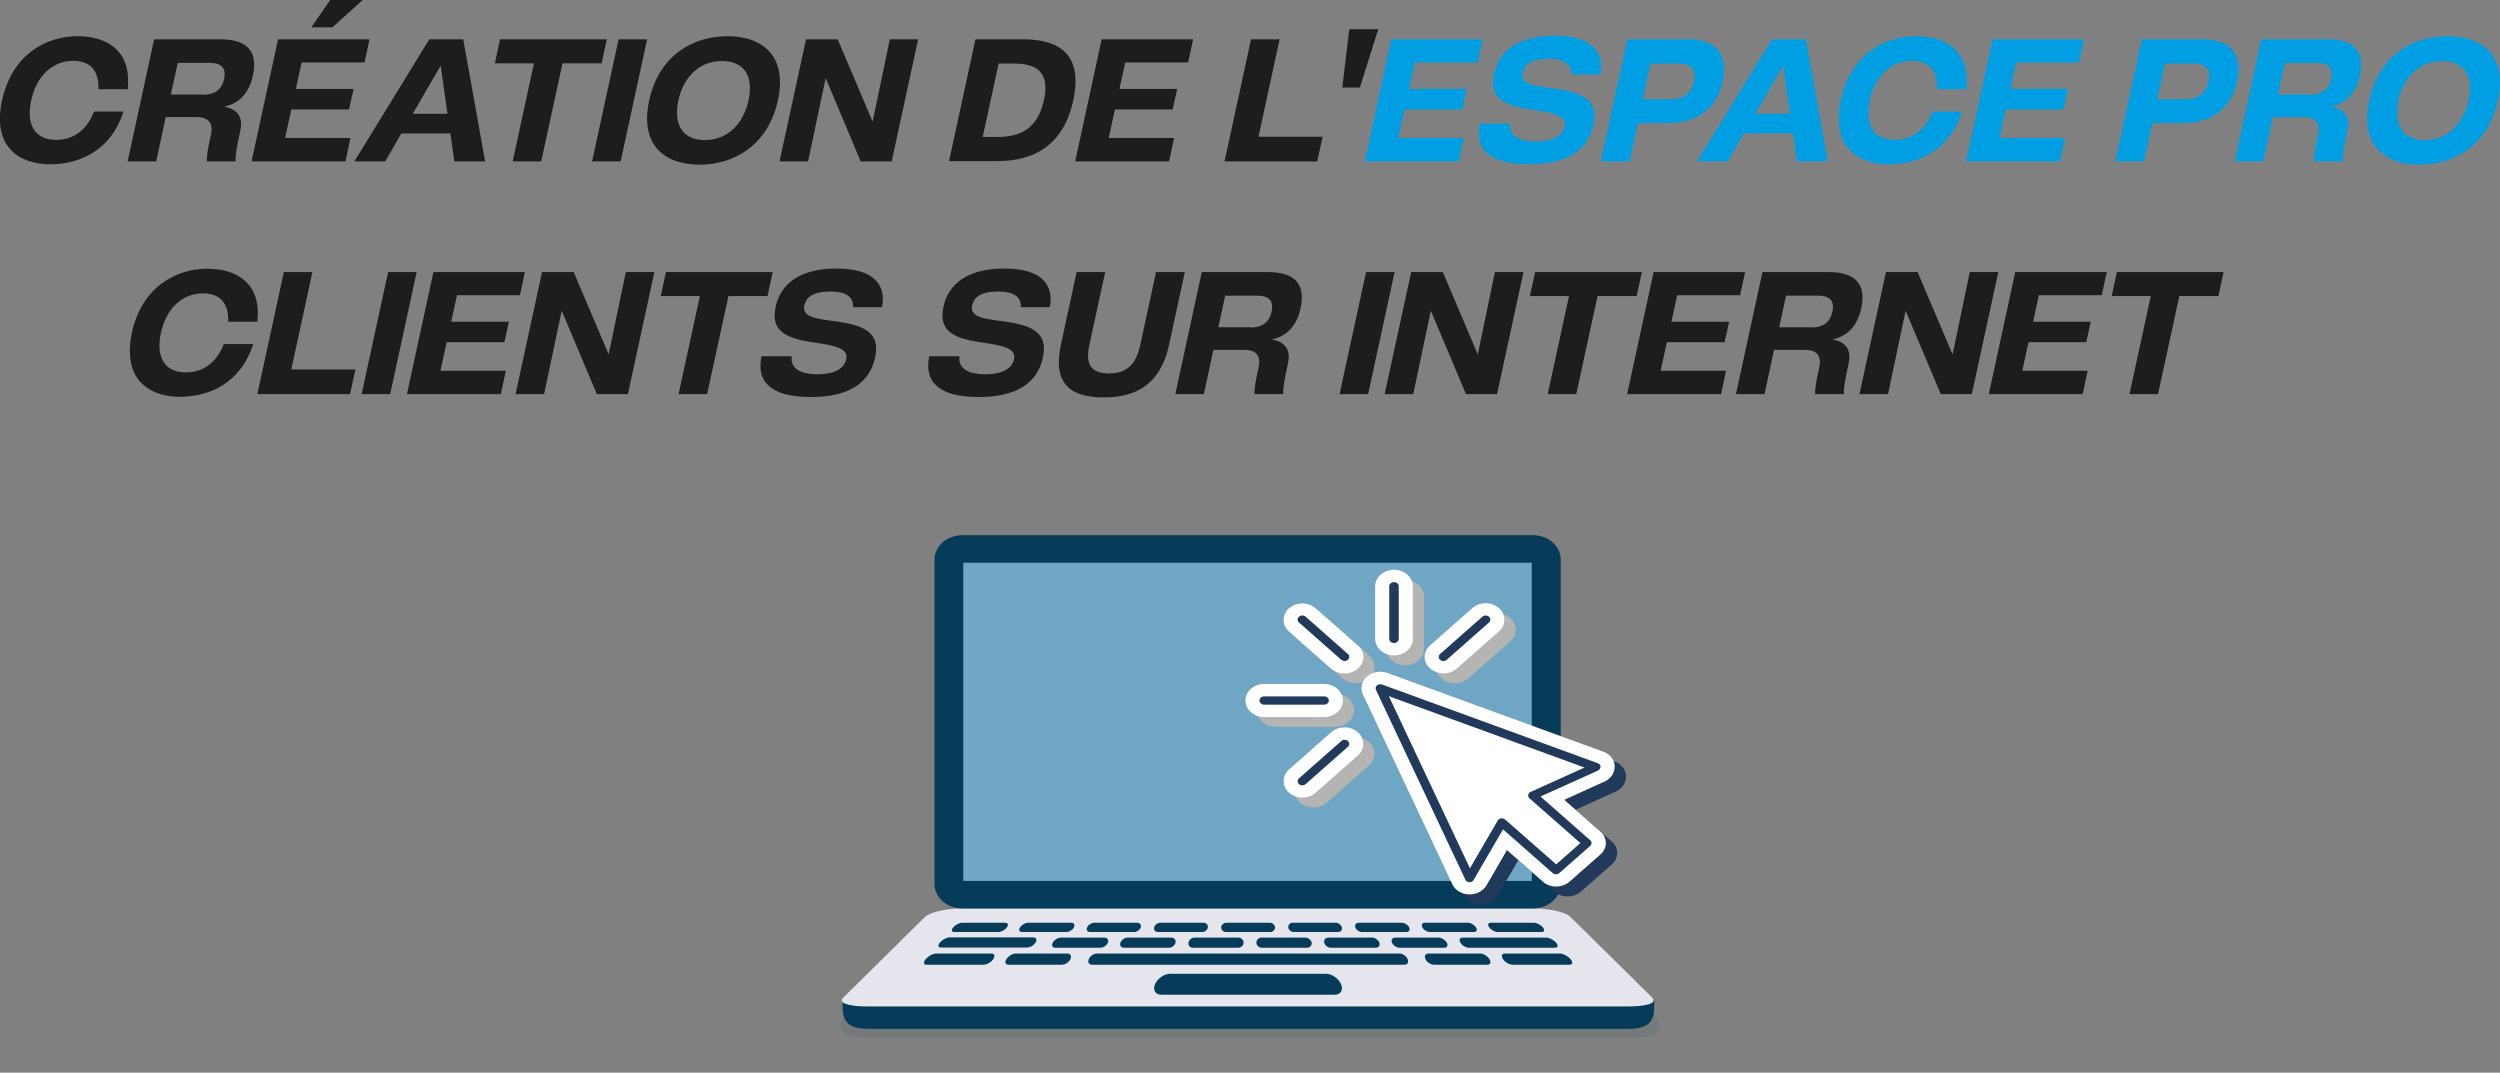 <svg xmlns="http://www.w3.org/2000/svg" viewBox="0 0 120.84 51.85"><rect x="0" y="0" width="120.84" height="51.85" fill="#808080" stroke="none"/><defs><clipPath id="clippath"><path class="st0" d="M40.62 45.06h39.6v5.1h-39.6z"/></clipPath><clipPath id="clippath-1"><path class="st0" d="M55.79 47.06h9.07v1.01h-9.07z"/></clipPath><clipPath id="clippath-2"><path class="st0" d="M66.36 32.96H78.6v10.77H66.36z"/></clipPath><clipPath id="clippath-3"><path class="st0" d="M66.36 32.96H78.6v10.77H66.36z"/></clipPath><clipPath id="clippath-4"><path class="st0" d="M69.41 29.64h3.86v3.39h-3.86z"/></clipPath><clipPath id="clippath-5"><path class="st0" d="M69.41 29.64h3.86v3.39h-3.86z"/></clipPath><clipPath id="clippath-6"><path class="st0" d="M67.02 28.02h1.82v4.14h-1.82z"/></clipPath><clipPath id="clippath-7"><path class="st0" d="M67.02 28.02h1.82v4.14h-1.82z"/></clipPath><clipPath id="clippath-8"><path class="st0" d="M62.58 29.64h3.86v3.39h-3.86z"/></clipPath><clipPath id="clippath-9"><path class="st0" d="M62.58 29.64h3.86v3.39h-3.86z"/></clipPath><clipPath id="clippath-10"><path class="st0" d="M60.75 33.54h4.7v1.6h-4.7z"/></clipPath><clipPath id="clippath-11"><path class="st0" d="M60.75 33.54h4.7v1.6h-4.7z"/></clipPath><clipPath id="clippath-12"><path class="st0" d="M62.58 35.64h3.86v3.39h-3.86z"/></clipPath><clipPath id="clippath-13"><path class="st0" d="M62.58 35.64h3.86v3.39h-3.86z"/></clipPath><style>.st0{fill:none}.st1{fill:#063b59;fill-rule:evenodd}.st3{fill:#21395a}.st4{fill:#1d1d1b}.st24{fill:#b4b4b3}.st25{fill:#009fe3}</style></defs><g style="isolation:isolate"><g id="Calque_2"><g clip-path="url(#clippath)" opacity=".1"><path class="st1" d="M73.49 45.06H47.36c-.52 0-1.26.02-1.6.3-.61.41-8.05 4.79-3.86 4.8h37.05c4.2 0-3.26-4.4-3.86-4.8-.35-.27-1.09-.3-1.6-.3"/></g><path class="st1" d="M73.32 44.57H47.36c-.52 0-1.25.02-1.59.3l-5.04 3.47c0 .66-.08 1.39 1.21 1.39h36.81c1.29 0 1.21-.73 1.21-1.39l-5.04-3.47c-.35-.28-1.09-.3-1.59-.3"/><path d="M74.14 43.91H46.5c-.71 0-1.55.17-1.79.41l-3.95 3.9c-.27.27.25.43 1.24.43h36.62c.99 0 1.51-.16 1.24-.43l-3.95-3.9c-.25-.25-1.08-.41-1.79-.41" fill="#e5e5ee" fill-rule="evenodd"/><path class="st1" d="M74.1 25.87H46.51c-.74 0-1.34.53-1.34 1.18v15.68c0 .65.6 1.18 1.34 1.18H74.1c.74 0 1.34-.53 1.34-1.18V27.05c0-.65-.6-1.18-1.34-1.18"/><path fill="#6fa6c3" d="M46.56 27.2h27.48v15.38H46.56z"/><path class="st1" d="M49.94 45.31c.15 0 .2.11.12.24a.54.54 0 01-.42.25h-4.15c-.15 0-.17-.11-.05-.25.12-.13.32-.24.46-.24h4.03zm12.61-.26c-.14 0-.27-.1-.28-.23-.01-.12.09-.22.22-.22h2.06c.14 0 .27.1.31.22.03.13-.05.23-.19.23h-2.12zm-3.28 0c-.14 0-.25-.1-.24-.23 0-.12.13-.22.27-.22h2.06c.14 0 .26.1.27.22 0 .13-.1.23-.24.23h-2.11zm-3.29 0c-.14 0-.23-.1-.19-.23.03-.12.17-.22.31-.22h2.06c.14 0 .24.1.22.22-.01.13-.14.23-.28.23h-2.12zm-3.28 0c-.14 0-.21-.1-.15-.23.06-.12.22-.22.35-.22h2.06c.13 0 .22.1.18.22-.04.13-.19.23-.33.23H52.7zm-3.29 0c-.14 0-.19-.1-.1-.23.08-.12.26-.22.4-.22h2.06c.14 0 .2.1.14.22-.06.13-.23.23-.37.23h-2.12zm-3.28 0c-.14 0-.16-.1-.05-.23.11-.12.3-.22.44-.22h2.06c.14 0 .18.1.09.22-.09.13-.27.23-.42.23h-2.11zm26.27 0a.58.58 0 01-.42-.23c-.09-.12-.05-.22.09-.22h2.06c.14 0 .33.1.44.22.11.13.08.23-.06.23h-2.12m-3.27 0c-.14 0-.31-.1-.37-.23-.06-.12 0-.22.14-.22h2.05c.14 0 .32.1.4.22.08.13.04.23-.1.23h-2.11zm-3.28 0c-.14 0-.29-.1-.33-.23-.04-.12.04-.22.18-.22h2.06c.14 0 .3.1.36.22.06.13 0 .23-.15.23h-2.11zm-14.82.76c-.15 0-.21-.11-.13-.25.07-.13.25-.24.39-.24h2.1c.14 0 .22.11.17.24-.05.14-.22.25-.37.25h-2.16m3.32 0c-.15 0-.23-.11-.18-.25.05-.13.2-.24.35-.24h2.1c.14 0 .24.11.21.24-.03.14-.17.25-.32.25h-2.16zm3.33 0c-.15 0-.25-.11-.22-.25.02-.13.15-.24.3-.24h2.1c.14 0 .26.11.26.24 0 .14-.12.25-.27.25h-2.16zm3.33 0c-.15 0-.27-.11-.27-.25 0-.13.11-.24.26-.24h2.1c.14 0 .28.11.31.24.02.14-.08.25-.22.25h-2.16zm3.33 0c-.15 0-.29-.11-.32-.25-.03-.13.06-.24.21-.24h2.1c.14 0 .3.11.35.24.05.14-.03.25-.18.25h-2.16zm3.32 0a.43.43 0 01-.37-.25c-.05-.13.02-.24.16-.24h2.09c.14 0 .32.11.4.24.08.14.02.25-.13.25h-2.16zm3.35 0c-.15 0-.33-.11-.41-.25-.08-.13-.03-.24.11-.24h4.04c.14 0 .35.11.47.24.12.14.1.25-.05.25h-4.15zm-26.21.82c-.15 0-.17-.12-.04-.27.13-.15.35-.27.5-.27h2.67c.15 0 .19.12.09.27-.1.15-.31.27-.46.27H44.8zm3.96 0c-.15 0-.2-.12-.1-.27.1-.15.29-.27.44-.27h2.5c.15 0 .22.12.15.27-.07.15-.26.27-.41.27h-2.58zm26.65-.54c.15 0 .38.12.51.27.13.15.11.27-.05.27h-2.75c-.15 0-.36-.12-.46-.27-.1-.15-.06-.27.09-.27h2.67zm-3.85 0c.15 0 .35.12.44.27.1.15.05.27-.1.27h-2.58c-.15 0-.34-.12-.41-.27-.07-.15 0-.27.15-.27h2.5zm-3.9 0c.15 0 .32.12.39.27.06.15 0 .27-.16.27H52.79c-.15 0-.23-.12-.16-.27.06-.15.24-.27.39-.27h14.65"/><g clip-path="url(#clippath-1)"><path class="st1" d="M56.14 48.08c-.16 0-.27-.07-.32-.17-.05-.1-.04-.24.03-.38a.98.98 0 01.31-.33.76.76 0 01.4-.13h7.54c.13 0 .27.05.39.13.13.08.24.2.31.33.07.14.08.28.03.38-.05.11-.17.17-.32.17h-8.36z"/></g><g clip-path="url(#clippath-2)"><g clip-path="url(#clippath-3)"><path class="st3" d="M78.6 37.52c-.01-.31-.23-.59-.56-.71l-10.42-3.8c-.34-.12-.73-.06-.99.17s-.34.57-.2.87l4.32 9.17c.13.29.45.48.8.49h.04c.34 0 .65-.17.81-.43l.99-1.71 1.74 1.53c.17.15.4.23.64.23s.47-.08.64-.23l1.49-1.31c.17-.15.27-.35.27-.56s-.09-.41-.27-.56l-1.74-1.53 1.94-.88c.31-.14.51-.43.49-.74"/></g></g><g clip-path="url(#clippath-4)"><g clip-path="url(#clippath-5)"><path class="st24" d="M70.32 33.03c.24 0 .47-.08.64-.23L73 31a.74.74 0 000-1.13.997.997 0 00-1.28 0l-2.04 1.8c-.17.15-.27.35-.27.56s.09.41.27.56c.17.15.4.23.64.23"/></g></g><g clip-path="url(#clippath-6)"><g clip-path="url(#clippath-7)"><path class="st24" d="M67.92 32.16c.5 0 .91-.36.91-.8v-2.54c0-.44-.41-.8-.91-.8s-.91.36-.91.8v2.54c0 .44.41.8.91.8"/></g></g><g clip-path="url(#clippath-8)"><g clip-path="url(#clippath-9)"><path class="st24" d="M64.89 32.79c.17.15.4.23.64.23s.47-.08.64-.23c.17-.15.27-.35.27-.56s-.09-.41-.27-.56l-2.04-1.8c-.35-.31-.93-.31-1.28 0s-.35.82 0 1.13l2.04 1.8z"/></g></g><g clip-path="url(#clippath-10)"><g clip-path="url(#clippath-11)"><path class="st24" d="M65.45 34.33c0-.44-.41-.8-.91-.8h-2.89c-.5 0-.91.36-.91.8s.41.8.91.8h2.89c.5 0 .91-.36.91-.8"/></g></g><g clip-path="url(#clippath-12)"><g clip-path="url(#clippath-13)"><path class="st24" d="M65.53 35.64c-.24 0-.47.08-.64.23l-2.04 1.8a.74.74 0 000 1.13c.17.15.4.23.64.23s.47-.08.64-.23l2.04-1.8a.74.74 0 000-1.13.966.966 0 00-.64-.23"/></g></g><path d="M78.05 37.04c-.01-.31-.23-.59-.56-.71l-10.42-3.8c-.34-.12-.73-.06-.99.17s-.34.57-.2.87l4.32 9.17c.13.29.45.48.8.49h.04c.34 0 .65-.17.81-.43l.99-1.71 1.74 1.53c.17.15.4.23.64.23s.47-.08.64-.23l1.49-1.31c.17-.15.27-.35.27-.56s-.09-.41-.27-.56l-1.74-1.53 1.94-.88c.31-.14.51-.43.49-.74m-8.27-4.49c.24 0 .47-.08.64-.23l2.04-1.8a.74.74 0 000-1.13.997.997 0 00-1.28 0l-2.04 1.8c-.17.15-.27.35-.27.56s.09.41.27.56c.17.15.4.23.64.23m-2.39-.86c.5 0 .91-.36.91-.8v-2.54c0-.44-.41-.8-.91-.8s-.91.36-.91.8v2.54c0 .44.41.8.91.8m-3.03.64c.17.15.4.23.64.23s.47-.08.64-.23c.17-.15.27-.35.27-.56s-.09-.41-.27-.56l-2.04-1.8a.997.997 0 00-1.28 0 .74.74 0 000 1.13l2.04 1.8zm.56 1.54c0-.44-.41-.8-.91-.8h-2.89c-.5 0-.91.36-.91.8s.41.8.91.8H64c.5 0 .91-.36.91-.8m.08 1.3c-.24 0-.47.08-.64.23l-2.04 1.8a.74.74 0 000 1.13c.17.15.4.23.64.23s.47-.08.64-.23l2.04-1.8a.74.74 0 000-1.13.966.966 0 00-.64-.23" fill="#fff"/><path class="st3" d="M77.37 37.07c0-.08-.06-.15-.14-.18l-10.42-3.8c-.09-.03-.18-.01-.25.04s-.08.14-.05.22l4.32 9.17c.03.07.11.12.2.12.09 0 .16-.04.2-.11l1.42-2.44 2.4 2.11s.1.06.16.06.12-.02.16-.06l1.49-1.31c.09-.08.09-.21 0-.28l-2.4-2.11 2.77-1.25c.08-.04.13-.11.12-.19m-3.36 1.21c-.06.03-.11.08-.12.15-.01.06.01.13.06.17l2.46 2.16-1.17 1.03-2.46-2.16a.232.232 0 00-.2-.06c-.07 0-.13.05-.17.11l-1.34 2.3-3.92-8.32 9.46 3.45-2.61 1.18zm-4.22-6.32c.06 0 .12-.02.16-.06l2.04-1.8c.09-.08.09-.21 0-.28s-.23-.08-.32 0l-2.04 1.8c-.09.08-.09.21 0 .28.04.04.1.06.16.06m-2.39-.87c.13 0 .23-.09.23-.2v-2.54c0-.11-.1-.2-.23-.2s-.23.09-.23.2v2.54c0 .11.1.2.23.2m-2.55.81s.1.06.16.06.12-.02.16-.06c.09-.08.09-.21 0-.28l-2.04-1.8a.243.243 0 00-.32 0c-.09.08-.09.21 0 .28l2.04 1.8zm-.6 1.97c0-.11-.1-.2-.23-.2h-2.89c-.13 0-.23.09-.23.2s.1.2.23.2H64c.13 0 .23-.09.23-.2m.6 1.96l-2.04 1.8c-.09.08-.09.21 0 .28.04.04.1.06.16.06s.12-.02.16-.06l2.04-1.8c.09-.08.09-.21 0-.28a.243.243 0 00-.32 0"/><path class="st4" d="M58.67 63.29l.58-2.41h-2.76l.4-1.66h2.76l.58-2.39h1.94l-.58 2.39h2.76l-.4 1.66h-2.76l-.58 2.41h-1.94zM.1 4.85c.49-2.24 2.15-3.1 3.65-3.1s2.62.77 2.42 2.56H4.76c.02-.7-.23-1.37-1.22-1.37s-1.77.72-2.03 1.9c-.26 1.19.18 1.92 1.2 1.92s1.56-.67 1.84-1.37h1.42c-.58 1.82-2.04 2.55-3.54 2.55S-.39 7.1.1 4.85zM11.38 7.8H10c-.02-.26.05-.62.2-1.32.15-.68-.31-.82-.7-.82H8.01L7.55 7.8H6.17l1.28-5.9h3.18c1.24 0 1.87.51 1.59 1.77-.18.84-.68 1.34-1.39 1.49.51.08.95.38.79 1.13-.19.87-.25 1.23-.23 1.52zM9.8 4.58c.54 0 .91-.21 1.03-.76.12-.56-.15-.78-.69-.78H8.59l-.33 1.53h1.55zm2.36 3.22l1.28-5.9h4.42l-.24 1.12h-3.04L14.3 4.3h2.79l-.22.99h-2.79l-.3 1.38h3.16L16.7 7.8h-4.54zm3.91-6.48h-1.02L15.96 0h1.57l-1.46 1.32zm5.89 6.48l-.19-1.35H19.4l-.78 1.35h-1.49l3.62-5.9h1.64l1.06 5.9h-1.49zm-2.01-2.3h1.68l-.33-2.33-1.35 2.33zm4.83 2.3l1.03-4.74h-1.89l.25-1.16h5.16l-.25 1.16h-1.89L26.16 7.8h-1.39zm3.84 0l1.28-5.9h1.38L30 7.8h-1.38zm2.76-2.95c.48-2.2 2.14-3.1 3.78-3.1s2.92.9 2.44 3.1-2.15 3.11-3.79 3.11-2.91-.91-2.43-3.11zm4.8 0c.25-1.15-.19-1.9-1.28-1.9s-1.86.76-2.11 1.9c-.25 1.16.19 1.92 1.28 1.92s1.86-.77 2.11-1.92zM43 1.9h1.38L43.1 7.8h-1.5l-1.69-4.03-.85 4.03h-1.38l1.28-5.9h1.53l1.69 3.98.83-3.98zm2.87 5.9l1.28-5.9h2.29c1.56 0 2.95.56 2.44 2.94-.5 2.31-2.04 2.95-3.72 2.95h-2.29zm1.63-1.18h.73c1.1 0 1.93-.41 2.23-1.78.3-1.36-.36-1.77-1.46-1.77h-.73l-.77 3.55zm4.47 1.18l1.28-5.9h4.42l-.24 1.12h-3.04l-.28 1.28h2.79l-.22.99h-2.79l-.3 1.38h3.16l-.24 1.13h-4.54zm7.22 0l1.28-5.9h1.38l-1.02 4.71h3.1l-.26 1.19h-4.48zm5.69-3.57l.34-2.82h1.4l-.89 2.82h-.85z"/><path class="st25" d="M65.97 7.8l1.28-5.9h4.42l-.24 1.12h-3.04l-.28 1.28h2.79l-.22.99h-2.79l-.3 1.38h3.16l-.24 1.13h-4.54zm5.57-1.83h1.45c-.08.54.35.87 1.24.87.75 0 1.28-.22 1.39-.72.09-.4-.23-.59-1.01-.73l-.82-.13c-1.21-.2-1.81-.62-1.58-1.67.24-1.13 1.18-1.86 2.95-1.86 1.9 0 2.4.88 2.19 1.87h-1.4c.03-.36-.16-.76-1.09-.76-.86 0-1.17.29-1.26.66-.09.43.25.6.94.7l.4.06c1.52.19 2.35.52 2.08 1.77s-1.29 1.91-3.11 1.91c-2.03 0-2.63-.81-2.38-1.98zm5.84 1.83l1.28-5.9h2.95c1.4 0 1.92.8 1.66 2.02-.28 1.3-1.22 2.03-2.62 2.03h-1.48l-.4 1.85h-1.38zm2.03-3h1.37c.67 0 1-.38 1.1-.87.12-.53-.08-.86-.74-.86h-1.36l-.38 1.74zm7.45 3l-.19-1.35H84.3l-.78 1.35h-1.49l3.62-5.9h1.64l1.06 5.9h-1.49zm-2.02-2.3h1.68l-.33-2.33-1.35 2.33zm4.13-.65c.49-2.23 2.14-3.1 3.65-3.1s2.62.77 2.42 2.56h-1.41c.02-.7-.23-1.37-1.22-1.37s-1.77.72-2.03 1.9c-.26 1.19.18 1.92 1.2 1.92s1.56-.67 1.84-1.37h1.42c-.58 1.82-2.04 2.55-3.54 2.55s-2.81-.85-2.32-3.11zm6.06 2.95l1.28-5.9h4.42l-.24 1.12h-3.04l-.28 1.28h2.79l-.22.99h-2.79l-.3 1.38h3.16l-.24 1.13h-4.54zm7.22 0l1.28-5.9h2.95c1.4 0 1.92.8 1.66 2.02-.28 1.3-1.22 2.03-2.62 2.03h-1.48l-.4 1.85h-1.38zm2.03-3h1.37c.67 0 1-.38 1.1-.87.12-.53-.08-.86-.74-.86h-1.36l-.38 1.74zm8.95 3h-1.38c-.02-.26.05-.62.2-1.32.15-.68-.31-.82-.7-.82h-1.49l-.46 2.14h-1.38l1.28-5.9h3.18c1.24 0 1.87.51 1.59 1.77-.18.84-.68 1.34-1.39 1.49.51.08.95.38.79 1.13-.19.87-.25 1.23-.23 1.52zm-1.58-3.22c.54 0 .91-.21 1.03-.76.12-.56-.15-.78-.69-.78h-1.55l-.33 1.53h1.55zm2.87.27c.48-2.2 2.14-3.1 3.78-3.1s2.92.9 2.44 3.1-2.15 3.11-3.79 3.11-2.91-.91-2.43-3.11zm4.8 0c.25-1.15-.19-1.9-1.28-1.9s-1.86.76-2.11 1.9c-.25 1.16.19 1.92 1.28 1.92s1.86-.77 2.11-1.92z"/><path class="st4" d="M6.37 16.09c.49-2.23 2.14-3.1 3.65-3.1s2.62.77 2.42 2.56h-1.41c.02-.7-.23-1.37-1.22-1.37s-1.77.72-2.03 1.9c-.26 1.19.18 1.92 1.2 1.92s1.56-.67 1.84-1.37h1.42c-.58 1.82-2.04 2.55-3.54 2.55s-2.81-.85-2.32-3.11zm6.07 2.96l1.28-5.9h1.38l-1.02 4.71h3.1l-.26 1.19h-4.48zm5.04 0l1.28-5.9h1.38l-1.28 5.9h-1.38zm2.19 0l1.28-5.9h4.42l-.24 1.12h-3.04l-.28 1.28h2.79l-.22.99h-2.79l-.3 1.38h3.16l-.24 1.13h-4.54zm10.58-5.9h1.38l-1.28 5.9h-1.5l-1.7-4.03-.85 4.03h-1.38l1.28-5.9h1.53l1.69 3.98.83-3.98zm2.55 5.9l1.03-4.74h-1.89l.25-1.16h5.16l-.25 1.16h-1.89l-1.03 4.74h-1.39zm4.02-1.83h1.45c-.08.54.35.87 1.24.87.75 0 1.28-.22 1.39-.72.09-.4-.23-.59-1.01-.73l-.82-.13c-1.21-.2-1.81-.62-1.58-1.67.24-1.13 1.18-1.86 2.95-1.86 1.9 0 2.4.88 2.19 1.87h-1.4c.03-.36-.16-.76-1.09-.76-.86 0-1.17.29-1.26.66-.09.43.25.6.94.7l.4.06c1.52.19 2.35.52 2.08 1.77s-1.29 1.91-3.11 1.91c-2.03 0-2.63-.81-2.38-1.98zm8.11 0h1.45c-.08.54.35.87 1.24.87.75 0 1.28-.22 1.39-.72.09-.4-.23-.59-1.01-.73l-.82-.13c-1.21-.2-1.81-.62-1.58-1.67.24-1.13 1.18-1.86 2.95-1.86 1.9 0 2.4.88 2.19 1.87h-1.4c.03-.36-.16-.76-1.09-.76-.86 0-1.17.29-1.26.66-.09.43.25.6.94.7l.4.06c1.52.19 2.35.52 2.08 1.77s-1.29 1.91-3.11 1.91c-2.03 0-2.63-.81-2.38-1.98zm6.35-.56l.76-3.51h1.38l-.76 3.5c-.2.9.02 1.4.94 1.4s1.33-.5 1.52-1.4l.76-3.5h1.39l-.76 3.51c-.42 1.95-1.63 2.55-3.16 2.55s-2.49-.59-2.07-2.55zm10.74 2.39h-1.38c-.02-.26.05-.62.2-1.32.15-.68-.31-.82-.7-.82h-1.49l-.46 2.14h-1.38l1.28-5.9h3.18c1.24 0 1.87.51 1.59 1.77-.18.84-.68 1.34-1.39 1.49.51.08.95.38.79 1.13-.19.87-.25 1.23-.23 1.52zm-1.59-3.22c.54 0 .91-.21 1.03-.76.12-.56-.15-.78-.69-.78h-1.55l-.33 1.53h1.55zm4.32 3.22l1.28-5.9h1.38l-1.28 5.9h-1.38zm7.51-5.9h1.38l-1.28 5.9h-1.5l-1.7-4.03-.85 4.03h-1.38l1.28-5.9h1.53l1.69 3.98.83-3.98zm2.55 5.9l1.03-4.74h-1.89l.25-1.16h5.16l-.25 1.16h-1.89l-1.03 4.74H74.8zm3.84 0l1.28-5.9h4.42l-.24 1.12h-3.04l-.28 1.28h2.79l-.22.99h-2.79l-.3 1.38h3.16l-.24 1.13h-4.54zm10.47 0h-1.38c-.02-.26.05-.62.2-1.32.15-.68-.31-.82-.7-.82h-1.49l-.46 2.14h-1.38l1.28-5.9h3.18c1.24 0 1.87.51 1.59 1.77-.18.84-.68 1.34-1.39 1.49.51.08.95.38.79 1.13-.19.87-.25 1.23-.23 1.52zm-1.58-3.22c.54 0 .91-.21 1.03-.76.12-.56-.15-.78-.69-.78h-1.55L86 15.82h1.55zm7.67-2.68h1.38l-1.28 5.9h-1.5l-1.7-4.03-.85 4.03h-1.38l1.28-5.9h1.53l1.69 3.98.83-3.98zm.92 5.9l1.28-5.9h4.42l-.24 1.12h-3.04l-.28 1.28h2.79l-.22.99h-2.79l-.3 1.38h3.16l-.24 1.13h-4.54zm6.8 0l1.03-4.74h-1.89l.25-1.16h5.16l-.25 1.16h-1.89l-1.03 4.74h-1.39z"/><path class="st25" d="M42.66 78.44h5.97l-.44 2.02h-8.61c.49-5.27 7.34-5.27 7.85-7.59.18-.82-.38-1.29-1.39-1.29-1.19 0-1.84.64-2.13 1.55h-2.43c.7-2.31 2.61-3.49 5.02-3.49 2.06 0 3.87.82 3.37 3.11-.75 3.44-6.66 3.95-7.2 5.7zm7.8-3.3c.88-4.07 3.35-5.54 5.73-5.54s4.19 1.48 3.31 5.54c-.88 4.07-3.36 5.56-5.72 5.56s-4.2-1.49-3.32-5.56zm6.66 0c.4-1.84.32-3.51-1.37-3.51s-2.5 1.69-2.89 3.51c-.4 1.84-.3 3.53 1.36 3.53s2.5-1.69 2.9-3.53zm3.68 0c.88-4.07 3.35-5.54 5.73-5.54s4.19 1.48 3.31 5.54c-.88 4.07-3.36 5.56-5.72 5.56s-4.2-1.49-3.32-5.56zm6.65 0c.4-1.84.32-3.51-1.37-3.51s-2.5 1.69-2.89 3.51c-.4 1.84-.3 3.53 1.36 3.53s2.5-1.69 2.9-3.53zm2.83 2.08l.75-3.44h2.57l-.14.65h-1.77l-.16.75h1.63l-.13.58H71.4l-.17.8h1.84l-.14.66h-2.64zm1.92-3.77l-.52-.77h.91l.2.77h-.6zm4.93.34h1.1l-.75 3.44h-.8l.56-2.51-1.56 2.51h-.54l-.47-2.54-.53 2.54h-.79l.75-3.44h1.09l.44 2.46 1.51-2.46zm.82 3.43l.75-3.44h2.57l-.14.65h-1.77l-.16.75h1.63l-.13.58h-1.63l-.17.8h1.84l-.14.66h-2.64z"/><path class="st4" d="M45.43 90.68l-.19-1.35h-2.37l-.78 1.35H40.6l3.62-5.9h1.64l1.06 5.9h-1.49zm-2.01-2.3h1.68l-.33-2.33-1.35 2.33zm7.36-.93h2.86l-.7 3.23h-.85l.1-1.04c-.5.77-1.31 1.19-2.36 1.19-1.53 0-2.74-.91-2.26-3.11.48-2.2 2.18-3.1 3.75-3.1 1.37 0 2.38.67 2.39 2.08h-1.44c-.1-.48-.39-.89-1.19-.89-1.09 0-1.86.78-2.1 1.91-.25 1.15.14 1.93 1.22 1.93.9 0 1.59-.62 1.76-1.25H50.6l.21-.96zm2.93 3.23l1.28-5.9h4.42l-.24 1.12h-3.04l-.28 1.28h2.79l-.22.99h-2.79l-.3 1.38h3.16l-.24 1.13h-4.54zm10.58-5.9h1.38l-1.28 5.9h-1.5l-1.69-4.03-.85 4.03h-1.38l1.28-5.9h1.53l1.69 3.98.83-3.98zm1.48 2.95c.49-2.23 2.14-3.1 3.65-3.1s2.62.77 2.42 2.56h-1.41c.02-.7-.23-1.37-1.22-1.37s-1.77.72-2.03 1.9c-.26 1.19.18 1.92 1.2 1.92s1.56-.67 1.84-1.37h1.42c-.58 1.82-2.04 2.55-3.54 2.55s-2.81-.85-2.32-3.11zm6.06 2.95l1.28-5.9h4.42l-.24 1.12h-3.04l-.28 1.28h2.79l-.22.99h-2.79l-.3 1.38h3.16l-.24 1.13h-4.54z"/></g></g></svg>